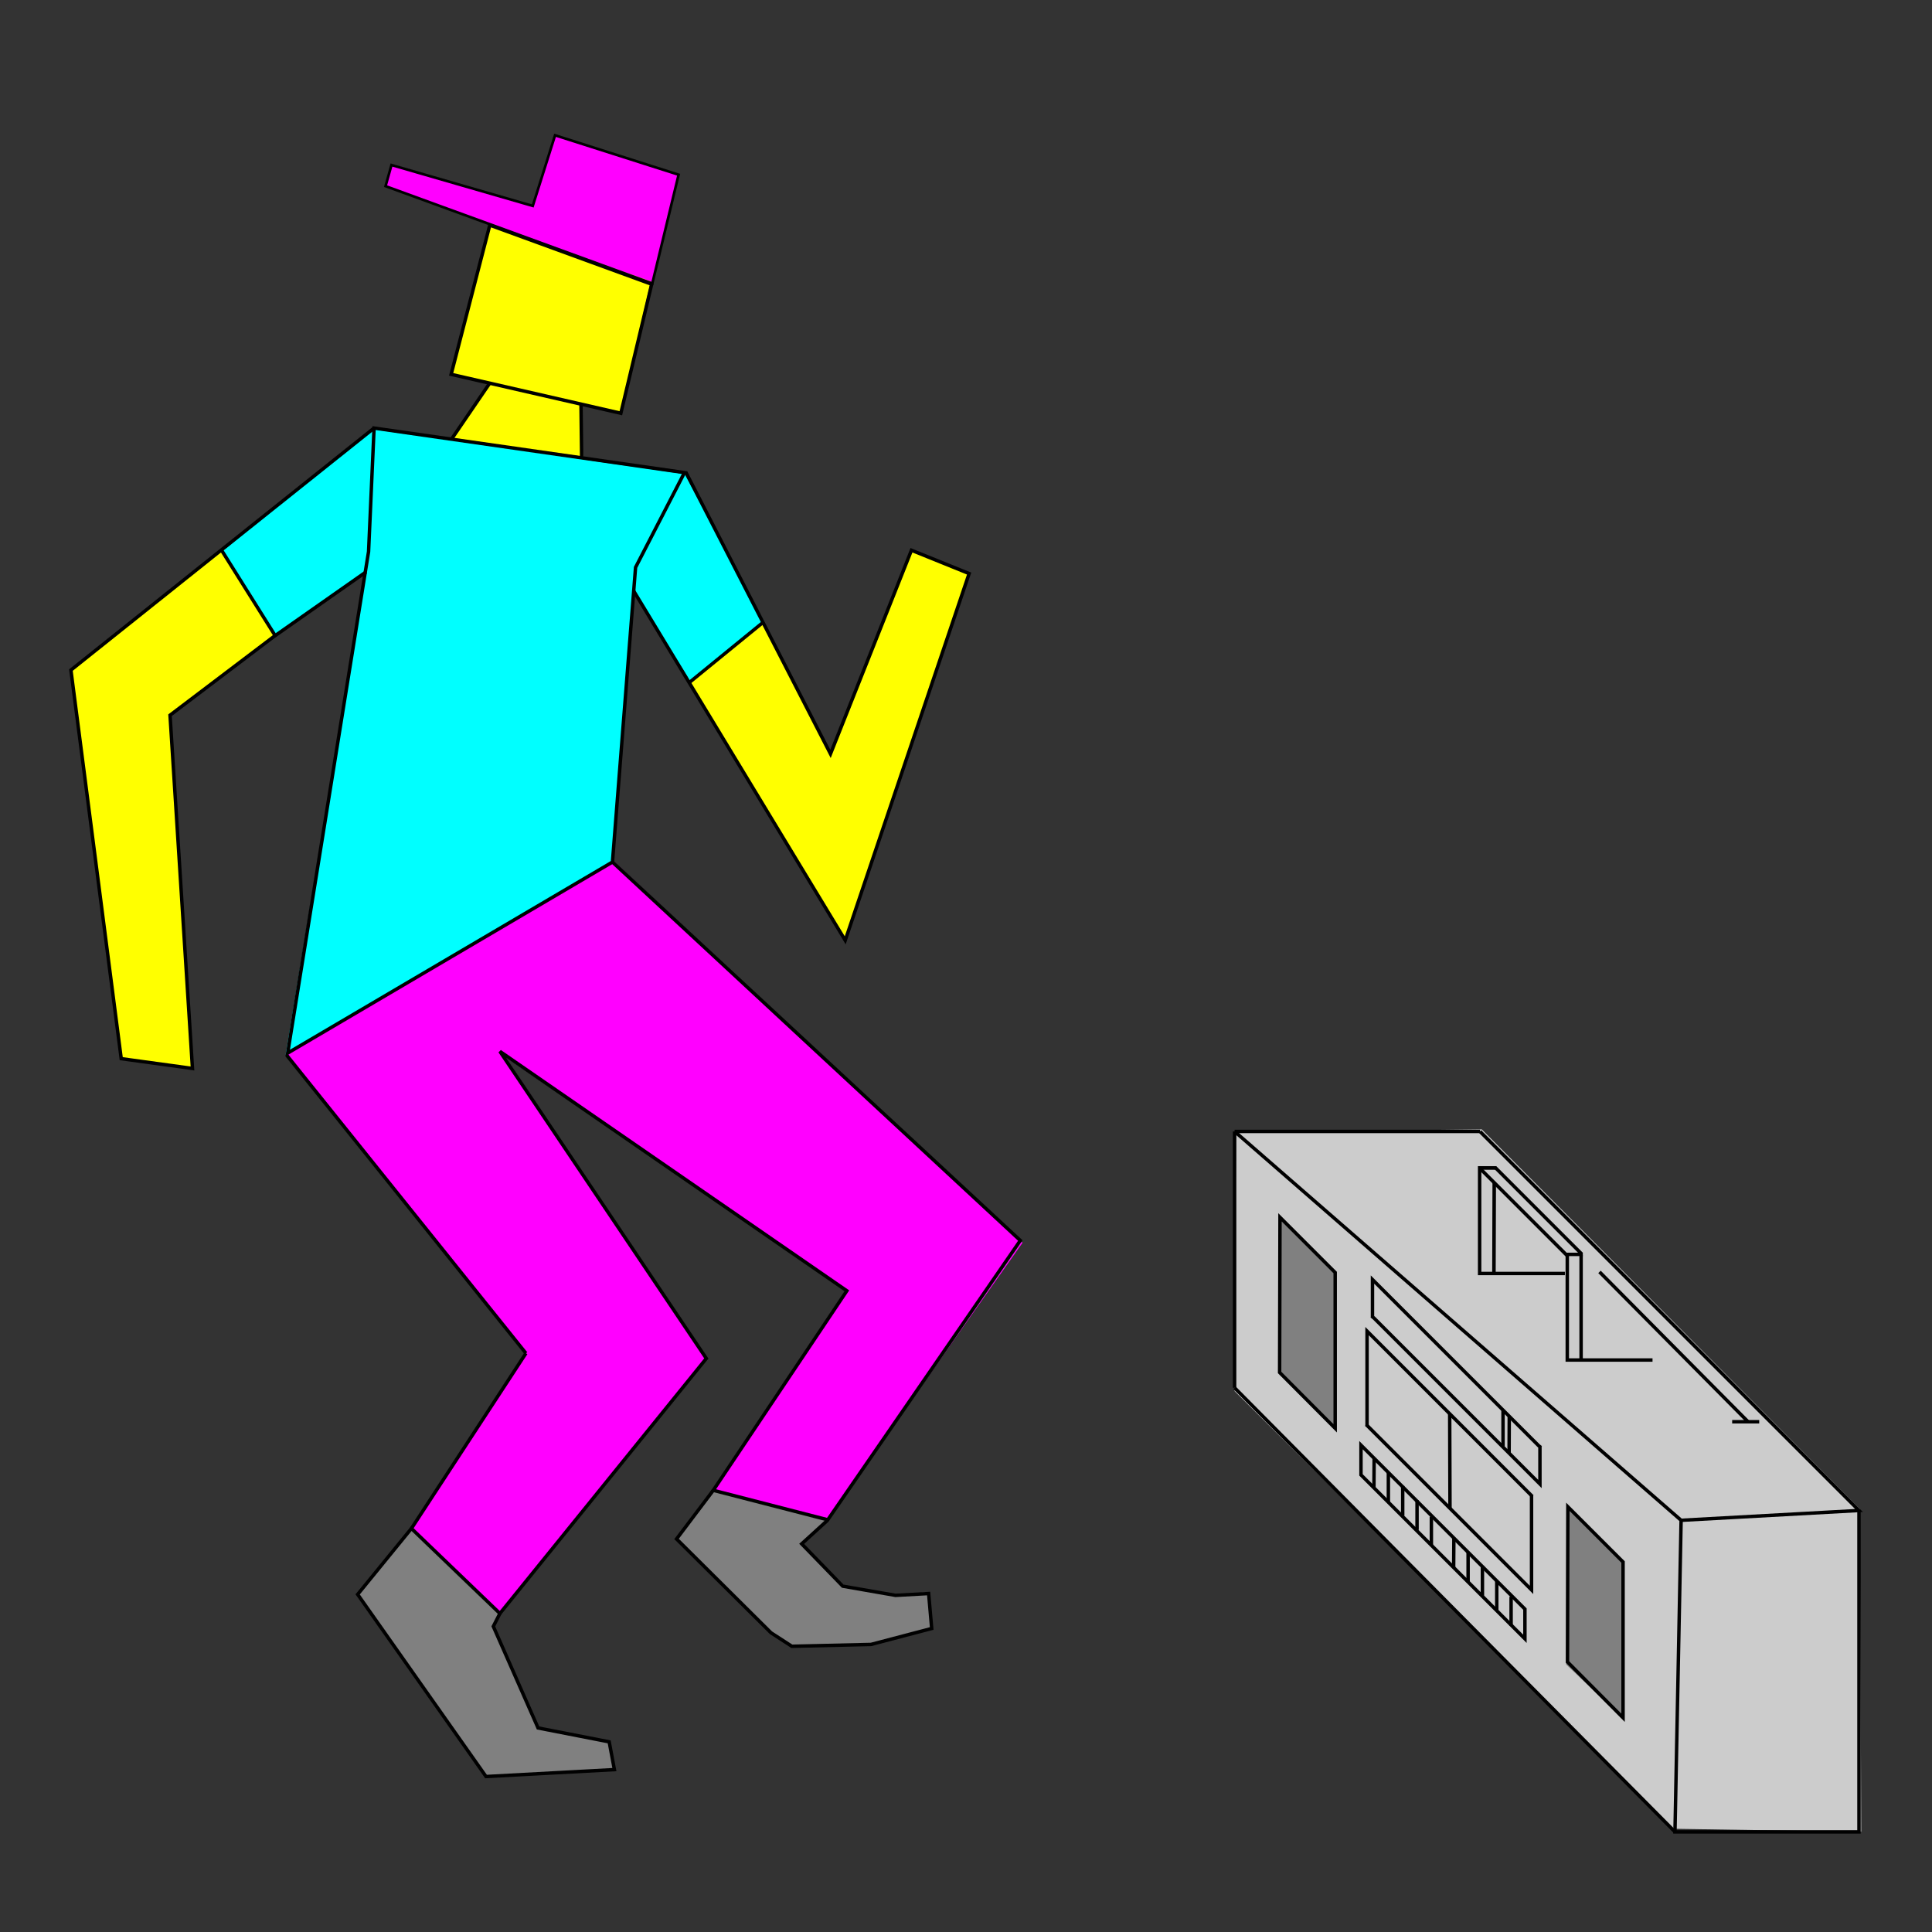 <?xml version="1.0" encoding="UTF-8" standalone="no"?>
<svg
   xmlns:osb="http://www.openswatchbook.org/uri/2009/osb"
   xmlns:dc="http://purl.org/dc/elements/1.1/"
   xmlns:cc="http://creativecommons.org/ns#"
   xmlns:rdf="http://www.w3.org/1999/02/22-rdf-syntax-ns#"
   xmlns:svg="http://www.w3.org/2000/svg"
   xmlns="http://www.w3.org/2000/svg"
   xmlns:sodipodi="http://sodipodi.sourceforge.net/DTD/sodipodi-0.dtd"
   xmlns:inkscape="http://www.inkscape.org/namespaces/inkscape"
   version="1.1"
   id="svg2"
   viewBox="0 0 562.5 562.5"
   height="6.25in"
   width="6.25in"
   inkscape:version="0.91 r13725"
   sodipodi:docname="dancing_box_man-colour.svg">
  <rect x="0" y="0" width="562.5" height="562.5" fill="#333333" stroke="none"/>
  <sodipodi:namedview
     pagecolor="#ffffff"
     bordercolor="#666666"
     borderopacity="1"
     objecttolerance="10"
     gridtolerance="10"
     guidetolerance="10"
     inkscape:pageopacity="0"
     inkscape:pageshadow="2"
     inkscape:window-width="1916"
     inkscape:window-height="1035"
     id="namedview18253"
     showgrid="false"
     inkscape:zoom="0.87926322"
     inkscape:cx="407.63124"
     inkscape:cy="150.85941"
     inkscape:window-x="4"
     inkscape:window-y="1"
     inkscape:window-maximized="1"
     inkscape:current-layer="layer1" />
  <title
     id="title4443">Dancing Box Man</title>
  <defs
     id="defs4">
    <linearGradient
       osb:paint="solid"
       id="linearGradient4269">
      <stop
         id="stop4271"
         offset="0"
         style="stop-color:#000000;stop-opacity:1;" />
    </linearGradient>
  </defs>
  <g
     transform="translate(0,-489.862)"
     id="layer1">
    <g
       id="g18853">
      <path
         inkscape:connector-curvature="0"
         id="path18810"
         d="m 119.996,934.396 -16.015,20.075 37.442,52.555 37.668,-2.03 -1.579,-8.12 -20.526,-4.06 -13.533,-29.773 2.03,-4.06 z"
         style="fill:#808080;fill-rule:evenodd;stroke:none;stroke-width:1px;stroke-linecap:butt;stroke-linejoin:miter;stroke-opacity:1" />
      <path
         sodipodi:nodetypes="ccccccc"
         inkscape:connector-curvature="0"
         id="path18808"
         d="m 154.97,549.76 -40.898,-12.114 -2.087,6.492 78.135,28.518 7.362,-32.088 -36.112,-11.269 z"
         style="fill:#ff00ff;fill-rule:evenodd;stroke:none;stroke-width:1px;stroke-linecap:butt;stroke-linejoin:miter;stroke-opacity:1" />
      <path
         sodipodi:nodetypes="cccccccccccccccccccccccc"
         inkscape:connector-curvature="0"
         id="path18806"
         d="m 142.588,555.284 -10.941,43.665 10.909,2.717 -11.851,16.99 -65.958,31.314 -43.922,34.987 14.821,113.254 20.361,2.715 -6.33,-102.608 52.643,-40.054 0,-17.824 33.007,-0.66 54.791,18.484 10.693,30.192 45.418,75.429 36.091,-107.061 -16.862,-6.655 -23.46,58.925 -24.815,-46.869 -47.464,-39.511 -0.737,-15.453 11.658,2.988 8.818,-38.461 z"
         style="fill:#ffff00;fill-rule:evenodd;stroke:none;stroke-width:1px;stroke-linecap:butt;stroke-linejoin:miter;stroke-opacity:1" />
      <path
         sodipodi:nodetypes="cccccccccccc"
         inkscape:connector-curvature="0"
         id="path18804"
         d="m 64.683,650.407 15.406,24.267 26.108,-17.73 -23.021,139.948 95.093,-56.1 6.285,-82.257 0.27,3.876 16.31,26.047 21.329,-17.65 -23.105,-42.909 -91.098,-13.203 z"
         style="fill:#00ffff;fill-rule:evenodd;stroke:none;stroke-width:1px;stroke-linecap:butt;stroke-linejoin:miter;stroke-opacity:1" />
      <path
         inkscape:connector-curvature="0"
         id="path18812"
         d="m 208.189,923.795 -11.278,14.21 27.743,27.067 6.09,4.286 23.232,-0.902 17.368,-4.511 -1.353,-10.601 -8.797,1.128 -15.338,-2.932 -12.406,-12.18 7.894,-6.992 z"
         style="fill:#808080;fill-rule:evenodd;stroke:none;stroke-width:1px;stroke-linecap:butt;stroke-linejoin:miter;stroke-opacity:1;fill-opacity:1" />
      <path
         sodipodi:nodetypes="cccccccccccccc"
         inkscape:connector-curvature="0"
         id="path18802"
         d="m 84.497,796.231 94.399,-55.451 118.824,110.902 -56.771,80.536 -33.18,-8.354 39.121,-58.319 -99.614,-67.82 58.2,87.689 -60.085,74.368 -25.372,-25.191 32.862,-51.061 -68.383,-84.659 -1.042,-2.094 z"
         style="fill:#ff00ff;fill-rule:evenodd;stroke:none;stroke-width:1px;stroke-linecap:butt;stroke-linejoin:miter;stroke-opacity:1" />
      <g
         id="g4208"
         transform="translate(-63.558,235.563)">
        <path
           id="path3372"
           d="m 175.809,308.496 77.664,28.343 7.662,-31.678 -35.971,-11.473 -6.494,20.565 -41.131,-11.906 z"
           style="fill:none;fill-rule:evenodd;stroke:#000000;stroke-width:0.758px;stroke-linecap:butt;stroke-linejoin:miter;stroke-opacity:1" />
        <path
           id="path4186"
           d="m 206.162,319.841 47.132,17.21 -8.979,37.566 -49.408,-11.327 z"
           style="fill:none;fill-rule:evenodd;stroke:#000000;stroke-width:1px;stroke-linecap:butt;stroke-linejoin:miter;stroke-opacity:1" />
        <path
           id="path4188"
           d="m 172.468,378.933 90.378,12.96 -14.245,27.602 -6.724,85.786 -94.561,55.618 23.55,-145.992 z"
           style="fill:none;fill-rule:evenodd;stroke:#000000;stroke-width:1px;stroke-linecap:butt;stroke-linejoin:miter;stroke-opacity:1" />
        <path
           id="path4202"
           d="m 172.468,378.933 -44.131,35.229 -44.131,35.229 14.647,113.137 20.744,2.852 -6.535,-102.852 30.082,-22.794 27.008,-18.934"
           style="fill:none;fill-rule:evenodd;stroke:#000000;stroke-width:1px;stroke-linecap:butt;stroke-linejoin:miter;stroke-opacity:1" />
        <path
           id="path4222"
           d="m 143.568,439.2 -15.531,-24.749"
           style="fill:none;fill-rule:evenodd;stroke:#000000;stroke-width:1px;stroke-linecap:butt;stroke-linejoin:miter;stroke-opacity:1" />
        <path
           id="path4224"
           d="m 263.204,391.715 42.153,82.076 23.571,-59.286 16.786,6.786 -36.071,106.786 -61.626,-101.785"
           style="fill:none;fill-rule:evenodd;stroke:#000000;stroke-width:1px;stroke-linecap:butt;stroke-linejoin:miter;stroke-opacity:1" />
        <path
           id="path4153"
           d="M 216.678,648.301 147.048,561.546"
           style="fill:none;fill-rule:evenodd;stroke:#000000;stroke-width:1px;stroke-linecap:butt;stroke-linejoin:miter;stroke-opacity:1" />
        <path
           id="path4155"
           d="m 183.343,699.314 33.335,-51.013"
           style="fill:none;fill-rule:evenodd;stroke:#000000;stroke-width:1px;stroke-linecap:butt;stroke-linejoin:miter;stroke-opacity:1" />
        <path
           id="path4157"
           d="m 241.877,505.281 118.748,110.19 -56.063,81.317 -33.335,-8.586 38.891,-58.084 -101.015,-69.701 60.104,89.398 -60.104,74.246 -25.759,-24.749 -15.657,19.193 37.376,53.033 37.376,-2.02 -1.515,-8.081 -20.708,-4.041 -13.132,-29.799"
           style="fill:none;fill-rule:evenodd;stroke:#000000;stroke-width:1px;stroke-linecap:butt;stroke-linejoin:miter;stroke-opacity:1" />
        <path
           id="path4159"
           d="m 209.102,724.063 -2.02,3.96"
           style="fill:none;fill-rule:evenodd;stroke:#000000;stroke-width:1px;stroke-linecap:butt;stroke-linejoin:miter;stroke-opacity:1" />
        <path
           id="path4161"
           d="m 271.226,688.202 -10.69,14.16 27.5,27.321 6.071,3.929 23.036,-0.536 17.679,-4.643 -0.893,-10.179 -9.643,0.536 -15.357,-2.679 -11.964,-12.321 7.485,-6.818"
           style="fill:none;fill-rule:evenodd;stroke:#000000;stroke-width:1px;stroke-linecap:butt;stroke-linejoin:miter;stroke-opacity:1" />
        <g
           style="fill:none;fill-opacity:1;stroke:#000000;stroke-opacity:1"
           id="g4275">
          <path
             points="299.272,421.291 299.272,421.291 299.272,421.291 299.272,421.291 "
             d="m 299.272,421.291 0,0 0,0 0,0 z"
             style="fill:#8686bf;fill-rule:evenodd;stroke:none;stroke-width:1px;stroke-linecap:butt;stroke-linejoin:round;stroke-opacity:1"
             id="path4281" />
          <path
             points="299.272,421.291 239.165,411.506 239.165,411.506 299.272,421.291 "
             d="m 299.272,421.291 0,0 -60.107,-9.785 0,0 z"
             style="fill:#353564;fill-rule:evenodd;stroke:none;stroke-width:1px;stroke-linecap:butt;stroke-linejoin:round;stroke-opacity:1"
             id="path4277" />
          <path
             points="299.272,421.291 239.165,411.506 239.165,411.506 299.272,421.291 "
             d="m 299.272,421.291 0,0 -60.107,-9.785 0,0 z"
             style="fill:#4d4d9f;fill-rule:evenodd;stroke:none;stroke-width:1px;stroke-linecap:butt;stroke-linejoin:round;stroke-opacity:1"
             id="path4279" />
          <path
             points="239.165,411.506 239.165,411.506 239.165,411.506 239.165,411.506 "
             d="m 239.165,411.506 0,0 0,0 0,0 z"
             style="fill:#e9e9ff;fill-rule:evenodd;stroke:none;stroke-width:1px;stroke-linecap:butt;stroke-linejoin:round;stroke-opacity:1"
             id="path4287" />
          <path
             points="299.272,421.291 239.165,411.506 239.165,411.506 299.272,421.291 "
             d="m 299.272,421.291 0,0 -60.107,-9.785 0,0 z"
             style="fill:#afafde;fill-rule:evenodd;stroke:none;stroke-width:1px;stroke-linecap:butt;stroke-linejoin:round;stroke-opacity:1"
             id="path4285" />
          <path
             points="299.272,421.291 239.165,411.506 239.165,411.506 299.272,421.291 "
             d="m 299.272,421.291 0,0 -60.107,-9.785 0,0 z"
             style="fill:#d7d7ff;fill-rule:evenodd;stroke:none;stroke-width:1px;stroke-linecap:butt;stroke-linejoin:round;stroke-opacity:1"
             id="path4283" />
        </g>
        <path
           id="path4339"
           d="m 206.071,365.964 -10.859,15.91"
           style="fill:none;fill-rule:evenodd;stroke:#000000;stroke-width:1px;stroke-linecap:butt;stroke-linejoin:miter;stroke-opacity:1" />
        <path
           id="path4341"
           d="m 232.714,372.088 0.189,15.405"
           style="fill:none;fill-rule:evenodd;stroke:#000000;stroke-width:1px;stroke-linecap:butt;stroke-linejoin:miter;stroke-opacity:1" />
        <path
           id="path4206"
           d="m 285.967,435.3 -21.914,17.875"
           style="fill:none;fill-rule:evenodd;stroke:#000000;stroke-width:0.99px;stroke-linecap:butt;stroke-linejoin:miter;stroke-opacity:1" />
      </g>
    </g>
    <g
       transform="translate(-63.558,235.563)"
       id="g4407">
      <g
         id="g18814">
        <path
           inkscape:connector-curvature="0"
           id="path18796"
           d="m 423.416,583.949 -0.423,75.358 127.855,127.432 54.614,0.847 -0.423,-93.986 -110.074,-110.498 z"
           style="fill:#cccccc;fill-rule:evenodd;stroke:none;stroke-width:1px;stroke-linecap:butt;stroke-linejoin:miter;stroke-opacity:1;fill-opacity:1" />
        <path
           sodipodi:nodetypes="ccccc"
           inkscape:connector-curvature="0"
           id="path18800"
           d="m 520.088,693.313 -0.568,45.587 16.088,15.241 0.847,-45.3 z"
           style="fill:#808080;fill-opacity:1;fill-rule:evenodd;stroke:none;stroke-width:1px;stroke-linecap:butt;stroke-linejoin:miter;stroke-opacity:1" />
        <path
           inkscape:connector-curvature="0"
           id="path18798"
           d="m 436.54,609.351 -0.847,44.453 16.511,16.088 0,-45.723 z"
           style="fill:#808080;fill-rule:evenodd;stroke:none;stroke-width:1px;stroke-linecap:butt;stroke-linejoin:miter;stroke-opacity:1;fill-opacity:1" />
        <path
           id="path4226"
           d="M 551.226,787.646 423.011,658.36"
           style="fill:none;fill-rule:evenodd;stroke:#000000;stroke-width:1px;stroke-linecap:butt;stroke-linejoin:miter;stroke-opacity:1" />
        <path
           id="path4228"
           d="m 423.011,658.36 0,-74.643"
           style="fill:none;fill-rule:evenodd;stroke:#000000;stroke-width:1px;stroke-linecap:butt;stroke-linejoin:miter;stroke-opacity:1" />
        <path
           id="path4230"
           d="m 604.797,694.074 0,93.571 -53.571,0 1.786,-90.714 -130,-113.214"
           style="fill:none;fill-rule:evenodd;stroke:#000000;stroke-width:1px;stroke-linecap:butt;stroke-linejoin:miter;stroke-opacity:1" />
        <path
           id="path4171"
           d="M 553.011,696.931 604.797,694.074 494.44,583.717"
           style="fill:none;fill-rule:evenodd;stroke:#000000;stroke-width:1px;stroke-linecap:butt;stroke-linejoin:miter;stroke-opacity:1" />
        <path
           id="path4173"
           d="m 423.011,583.717 71.429,0"
           style="fill:none;fill-rule:evenodd;stroke:#000000;stroke-width:1px;stroke-linecap:butt;stroke-linejoin:miter;stroke-opacity:1" />
        <path
           id="path4183"
           d="m 435.957,653.731 16.34,16.415 0,-45.357 -16.071,-16.071 -0.11,45.329"
           style="fill:none;fill-rule:evenodd;stroke:#000000;stroke-width:1px;stroke-linecap:butt;stroke-linejoin:miter;stroke-opacity:1" />
        <path
           id="path4183-7"
           d="m 519.769,738.013 16.34,16.415 0,-45.357 -16.071,-16.071 -0.11,45.329"
           style="fill:none;fill-rule:evenodd;stroke:#000000;stroke-width:1px;stroke-linecap:butt;stroke-linejoin:miter;stroke-opacity:1" />
        <path
           id="path4307"
           d="m 494.352,593.821 0,31.25 24.821,0"
           style="fill:none;fill-rule:evenodd;stroke:#000000;stroke-width:1px;stroke-linecap:butt;stroke-linejoin:miter;stroke-opacity:1" />
        <path
           id="path4307-1"
           d="m 519.869,619.018 0,31.25 24.821,0"
           style="fill:none;fill-rule:evenodd;stroke:#000000;stroke-width:1px;stroke-linecap:butt;stroke-linejoin:miter;stroke-opacity:1" />
        <path
           id="path4324"
           d="m 494.352,594.384 25.518,25.518"
           style="fill:none;fill-rule:evenodd;stroke:#000000;stroke-width:1px;stroke-linecap:butt;stroke-linejoin:miter;stroke-opacity:1" />
        <path
           id="path4328"
           d="m 461.571,669.53 0,-27.679 48.125,48.125"
           style="fill:none;fill-rule:evenodd;stroke:#000000;stroke-width:1px;stroke-linecap:butt;stroke-linejoin:miter;stroke-opacity:1" />
        <path
           id="path4328-6"
           d="m 509.465,689.521 0,27.679 -48.125,-48.125"
           style="fill:none;fill-rule:evenodd;stroke:#000000;stroke-width:1px;stroke-linecap:butt;stroke-linejoin:miter;stroke-opacity:1" />
        <path
           id="path4345"
           d="m 485.634,665.914 0.089,27.488"
           style="fill:none;fill-rule:evenodd;stroke:#000000;stroke-width:1px;stroke-linecap:butt;stroke-linejoin:miter;stroke-opacity:1" />
        <path
           id="path4347"
           d="m 463.154,626.836 0,10.719 -0.236,-0.184 0.236,0.236 0,0.088 0.396,0.309 48.359,48.359 0,-10.719 0.236,0.184 -0.236,-0.236 0,-0.088 -0.396,-0.309 -48.359,-48.359 z"
           style="fill:none;fill-rule:evenodd;stroke:#000000;stroke-width:1px;stroke-linecap:butt;stroke-linejoin:miter;stroke-opacity:1" />
        <path
           id="path4231"
           d="m 501.162,664.946 0,10.503"
           style="fill:none;fill-rule:evenodd;stroke:#000000;stroke-width:1px;stroke-linecap:butt;stroke-linejoin:miter;stroke-opacity:1" />
        <path
           id="path4233"
           d="m 502.93,677.433 0.045,-10.802"
           style="fill:none;fill-rule:evenodd;stroke:#000000;stroke-width:1px;stroke-linecap:butt;stroke-linejoin:miter;stroke-opacity:1" />
        <path
           id="path4237"
           d="m 520.197,619.513 4.196,0"
           style="fill:none;fill-rule:evenodd;stroke:#000000;stroke-width:1px;stroke-linecap:butt;stroke-linejoin:miter;stroke-opacity:1" />
        <path
           id="path4242"
           d="m 523.894,619.802 0,30.446"
           style="fill:none;fill-rule:evenodd;stroke:#000000;stroke-width:1px;stroke-linecap:butt;stroke-linejoin:miter;stroke-opacity:1" />
        <path
           id="path4324-8"
           d="m 498.845,594.174 25.202,25.202"
           style="fill:none;fill-rule:evenodd;stroke:#000000;stroke-width:0.988px;stroke-linecap:butt;stroke-linejoin:miter;stroke-opacity:1" />
        <path
           id="path4237-3"
           d="m 494.519,594.348 4.672,0"
           style="fill:none;fill-rule:evenodd;stroke:#000000;stroke-width:1.055px;stroke-linecap:butt;stroke-linejoin:miter;stroke-opacity:1" />
        <path
           id="path4275"
           d="m 498.515,625.005 0.088,-26.511"
           style="fill:none;fill-rule:evenodd;stroke:#000000;stroke-width:1.026px;stroke-linecap:butt;stroke-linejoin:miter;stroke-opacity:1" />
        <path
           id="path4298"
           d="m 459.809,675.048 47.73,47.73 0,8.662 -47.73,-47.73 z"
           style="fill:none;fill-rule:evenodd;stroke:#000000;stroke-width:1px;stroke-linecap:butt;stroke-linejoin:miter;stroke-opacity:1" />
        <path
           id="path4300"
           d="m 463.638,678.812 -0.062,8.625"
           style="fill:none;fill-rule:evenodd;stroke:#000000;stroke-width:1px;stroke-linecap:butt;stroke-linejoin:miter;stroke-opacity:1" />
        <path
           id="path4302"
           d="m 467.78,682.945 0,8.75"
           style="fill:none;fill-rule:evenodd;stroke:#000000;stroke-width:1px;stroke-linecap:butt;stroke-linejoin:miter;stroke-opacity:1" />
        <path
           id="path4304"
           d="m 471.954,686.907 0,8.664"
           style="fill:none;fill-rule:evenodd;stroke:#000000;stroke-width:1px;stroke-linecap:butt;stroke-linejoin:miter;stroke-opacity:1" />
        <path
           id="path4306"
           d="m 476.128,691.087 0,8.653"
           style="fill:none;fill-rule:evenodd;stroke:#000000;stroke-width:1px;stroke-linecap:butt;stroke-linejoin:miter;stroke-opacity:1" />
        <path
           id="path4308"
           d="m 480.302,695.892 0,8.485"
           style="fill:none;fill-rule:evenodd;stroke:#000000;stroke-width:1px;stroke-linecap:butt;stroke-linejoin:miter;stroke-opacity:1" />
        <path
           id="path4300-6"
           d="m 486.85,702.115 -0.062,8.625"
           style="fill:none;fill-rule:evenodd;stroke:#000000;stroke-width:1px;stroke-linecap:butt;stroke-linejoin:miter;stroke-opacity:1" />
        <path
           id="path4302-8"
           d="m 490.993,706.248 0,8.75"
           style="fill:none;fill-rule:evenodd;stroke:#000000;stroke-width:1px;stroke-linecap:butt;stroke-linejoin:miter;stroke-opacity:1" />
        <path
           id="path4304-6"
           d="m 495.167,710.209 0,8.664"
           style="fill:none;fill-rule:evenodd;stroke:#000000;stroke-width:1px;stroke-linecap:butt;stroke-linejoin:miter;stroke-opacity:1" />
        <path
           id="path4306-7"
           d="m 499.341,714.389 0,8.653"
           style="fill:none;fill-rule:evenodd;stroke:#000000;stroke-width:1px;stroke-linecap:butt;stroke-linejoin:miter;stroke-opacity:1" />
        <path
           id="path4308-7"
           d="m 503.515,719.195 0,8.485"
           style="fill:none;fill-rule:evenodd;stroke:#000000;stroke-width:1px;stroke-linecap:butt;stroke-linejoin:miter;stroke-opacity:1" />
        <path
           id="path4403"
           d="m 572.5,668.237 -43.25,-43.625"
           style="fill:none;fill-rule:evenodd;stroke:#000000;stroke-width:1px;stroke-linecap:butt;stroke-linejoin:miter;stroke-opacity:1" />
        <path
           id="path4405"
           d="m 567.875,668.237 7.875,0"
           style="fill:none;fill-rule:evenodd;stroke:#000000;stroke-width:1px;stroke-linecap:butt;stroke-linejoin:miter;stroke-opacity:1" />
      </g>
    </g>
  </g>
</svg>
